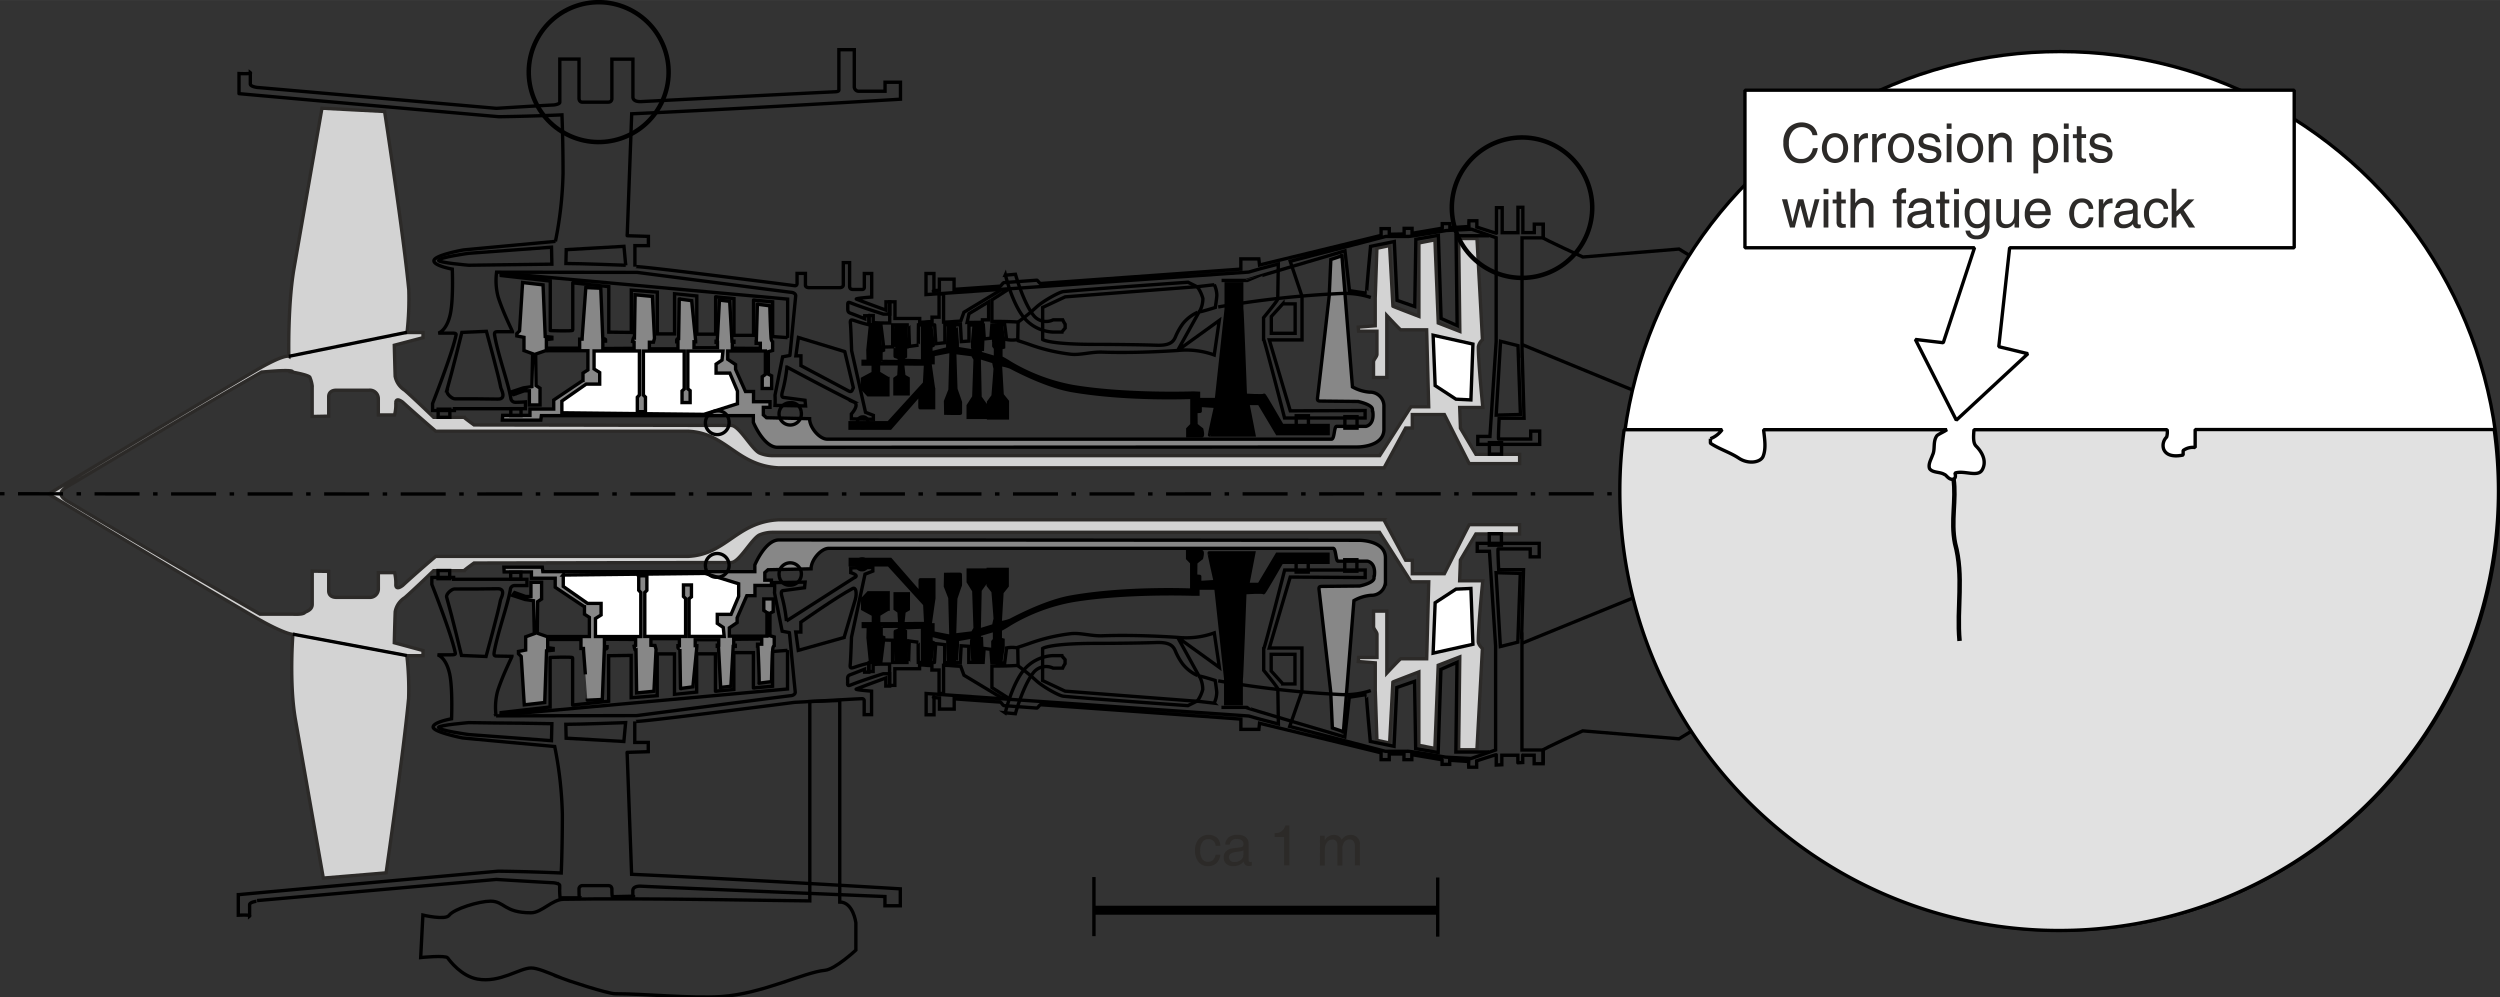 <svg id="Ebene_1" data-name="Ebene 1" xmlns="http://www.w3.org/2000/svg" width="195.89mm" height="78.16mm" viewBox="0 0 555.29 221.55">
  <rect x="0" y="0" width="555.29" height="221.55" fill="#333333" stroke="none"/>
  <defs>
    <style>
      .cls-1, .cls-10, .cls-11, .cls-12, .cls-13, .cls-14, .cls-2, .cls-4, .cls-5, .cls-6, .cls-7, .cls-8 {
        stroke: #000;
      }

      .cls-1, .cls-10, .cls-11, .cls-13, .cls-2, .cls-3, .cls-4, .cls-5, .cls-6, .cls-8 {
        stroke-width: 0.75px;
      }

      .cls-1, .cls-13, .cls-2, .cls-3, .cls-4, .cls-5, .cls-6 {
        fill-rule: evenodd;
      }

      .cls-12, .cls-14, .cls-2, .cls-6, .cls-7, .cls-8 {
        fill: none;
      }

      .cls-3 {
        fill: #d3d3d3;
        stroke: #2c2a28;
      }

      .cls-4 {
        fill: #878787;
      }

      .cls-10, .cls-13, .cls-5 {
        fill: #fff;
      }

      .cls-6 {
        stroke-dasharray: 1 3 10 3;
      }

      .cls-7 {
        stroke-width: 2px;
      }

      .cls-9 {
        fill: #2c2a28;
      }

      .cls-10, .cls-11, .cls-12, .cls-13, .cls-14 {
        stroke-miterlimit: 1;
      }

      .cls-11 {
        fill: #e1e1e1;
      }

      .cls-12 {
        stroke-width: 1.0px;
      }
    </style>
  </defs>
  <title>beispiel_103_engl</title>
  <g>
    <g>
      <path class="cls-1" d="M229.05,436.73l-.05,3h1.75c0,.08.28-2.08.46-2.83l0-1.78-.61-.17v-2.13a21.82,21.82,0,0,0,2.11-1.23,41.72,41.72,0,0,1,13.8-5.21c11.88-2,26.84-1.45,26.84-1.45l1.15,0v-1.16h-.55c0,.07.07-5.75.07-5.75-.18,0,1.27-1.09,1.27-1.09s.37-1.45,0-1.45h-3.08v1.52l.91.94,0,6.1s-14.39-.65-26.76,1.53c-5,.87-10.94,3.81-13.5,5.16a9.85,9.85,0,0,1-2.29.57l.4-6.73,1.16-1.46v-3.66h-4.21v3.53l1.08,1.38s.51,6.12.47,6.12-.34,1.45-.32,1.45-2.68.83-3.24,1l.19-8.86s1.36-1.92,1.38-1.92v-2.56h-4v2.6l1.24,2,.29,8.35-.58,1-4,.49s.26-8.18.28-8.18.95-2.85,1-2.85,0-2.38,0-2.45-3.25,0-3.25,0l-.05,2.63,1,2.57.23,8.57-4-.78,0-1.79H215s.82-5.87.84-5.87v-4.13h-3c-.07,0,0,3.07,0,3.07l-6.63-7.6h-8.93v1.21h8.55l8,8.78s.22,4.4.22,4.3-5.11,0-5.11,0l.28-2.7.95-.54v-3.41h-2.92s0,3.34,0,3.34l.86.61.17,2.7h-4.69v-2s2-1.25,2.1-1.25v-3.62h-4.4s-1.19,1.31-1.25,1.31v2.28l2.37,1.28v2h-2.24s0,.57,0,.61h1.12s-.06,2.56-.06,2.5l.52,5.14,1.91.12s.37-5.13.37-5.13l.68.07v-.25l-.57-.21v-2.31c0,.07,4.13,0,4.13,0a7.65,7.65,0,0,1-.14.86s-.8.29-.84.29,0,2.12,0,2.11l.15,4.59h2.11c0,.1.32-4.23.32-4.23s0-.38,0-.38l-.34-.1v-2l-.51-.25v-.53l4.31-.16v3.53l0,4.13,1.82,0,.51-4c.07.06.05-.21.05-.21l-.5-.22v-1.46l3.74.94s0,1.28,0,1.28l.2,3.66,1.68,0c-.06,0,.23-3.55.23-3.55l0-1.31,3.72-.68v.25a4.48,4.48,0,0,1-.52.57,9.21,9.21,0,0,0,0,1.39l.28,3.3,1.7.08c0,.05.24-3.34.24-3.34l-.07-1.82s-.55-.05-.48-.11v-.75l3.39-1v2.1a5,5,0,0,1-.37.46s0,1.37,0,1.42Z" transform="translate(-8.42 -292.97)"/>
      <path class="cls-2" d="M65.52,493c3.53-.3,53.14-4.7,53.14-4.7s10.13.62,12.59.74c.26,0,1.49.19,1.49.6a20.6,20.6,0,0,0,.08,2.74h4.35s-.14.5-.14-1.85a.76.76,0,0,1,.76-.86h5.61c.48,0,.81.11.93.67,0,1.95.14,1.79.14,1.79s5.79-.12,4.51-.12c0,0,0,1.34,0-1.2,0-.7.71-1.1,2-1,7.72.38,54,2.29,54,2.29v2.05h3.41v-3.76s-34.23-2.09-59.68-3.23c0,0-1-27.17-1-27.08l4.7-.15v-2.06h-3s0-4.49,0-4.67c0,.34,31-3.65,35.48-4.23.34,0,14.48-.82,15-.82a.46.46,0,0,1,.48.42v3.13h1.64v-5.22s-3.85-.29-3.39-.47c2-.79,6.55-2.45,6.55-2.45v1.79h.85l0-2.74h-1.4s-4.73,1.49-7.17,2.48c-.64.25-.77.19-.77-.39a5.89,5.89,0,0,0,0-.94c0-.56.17-.77.58-.92,1.16-.43,3.2-1.24,3.2-1.24v.66h.94v-2a28.56,28.56,0,0,0-3.23.93c-.69.21-1,.26-.9-.63s.28-6.06.28-6.06l3-14,1.74-.68V419l-4.9.1v1.07s2.12.58.71,1.15l-15,9.58a33.27,33.27,0,0,0-1-5.45c-.25-.92-.13-1.31.34-1.31l4.68-.63.13-1.25-6.8.11a17.37,17.37,0,0,1,0,2.27l1.7,8.53,1.6.3c0-.32,1,10.32,1.31,13.23,0,.46-.49.73-.89.77-4.81.59-34.31,4.44-34.31,4.44l-31.25.06a14.12,14.12,0,0,1,.35-5.55c1.23-3.78,3.17-7.48,3.17-7.67l-3.17-.06c-.64,0-.92,0-.76-.94.79-4.44,3-10.37,3.59-13.89a.92.92,0,0,1,.94-.83h2.73v-1.4l-16.28,0v-.41h-4.84v1.54s4.22,10.72,5.13,14.89c.12.53.32.77-.87.76h-3s1.85.43,2.69,4.21c.71,3.29.43,10,.43,10s-4.09.72-4.09,1.84,6.51,2.41,6.51,2.41c-.23,0,20.49,1.91,20.49,1.91a85.33,85.33,0,0,1,1.7,15.09c0,7.61-.25,13-.25,13-7.62-.34-14-.4-14-.4s-58,5.21-57.59,5.21l-.14,0v4.57s2.93-.15,2.51.19v-2.52c0-.53,1.31-.75,1.52-.76" transform="translate(-8.42 -292.97)"/>
      <path class="cls-1" d="M229.13,368.46l0-3h1.75c0-.06.28,2.09.46,2.84l0,1.77-.61.18v2.14a23.63,23.63,0,0,1,2.1,1.22,42.16,42.16,0,0,0,13.81,5.2c11.88,2,26.84,1.46,26.84,1.46l1.15.05v1.16H274c0-.08.07,5.76.07,5.76-.18,0,1.27,1.09,1.27,1.09s.36,1.45,0,1.45h-3.09v-1.53l.91-.94,0-6.09s-14.4.63-26.75-1.53c-5-.89-10.95-3.82-13.5-5.17a10,10,0,0,0-2.29-.57l.39,6.72,1.17,1.46v3.66H228v-3.51L229,380.9s.5-6.12.46-6.12-.33-1.45-.31-1.45-2.68-.83-3.24-1l.19,8.86s1.36,1.92,1.37,1.92v2.56h-4v-2.6l1.25-1.95.29-8.37-.59-1-3.95-.5s.25,8.18.27,8.18,1,2.86,1,2.86,0,2.37,0,2.45-3.25,0-3.25,0l-.05-2.64,1-2.55.23-8.58-4,.78,0,1.78h-.72s.81,5.87.84,5.87v4.13h-3c-.08,0,0-3.06,0-3.06l-6.63,7.6h-8.93v-1.21h8.55l8-8.77s.23-4.42.23-4.31-5.12,0-5.12,0l.29,2.71.95.53v3.42h-2.93s0-3.35,0-3.35l.87-.6.16-2.71h-4.68v2s2.05,1.24,2.09,1.24v3.63h-4.4s-1.19-1.31-1.25-1.31V377.1l2.38-1.28v-2h-2.24s0-.57,0-.61h1.13s-.06-2.56-.06-2.49l.52-5.15,1.91-.12s.37,5.13.37,5.13l.67-.07v.24l-.57.22v2.31c0-.07,4.14,0,4.14,0a7.85,7.85,0,0,0-.15-.87s-.79-.28-.83-.28,0-2.13,0-2.11l.14-4.6h2.12c0-.09.31,4.24.31,4.24s.05.37.05.37l-.34.1v2l-.5.25V373l4.31.14v-3.52l0-4.13h1.83l.51,4c.07-.06,0,.2,0,.2l-.51.21v1.46l3.75-.93s0-1.28,0-1.28l.2-3.66,1.68,0c-.06,0,.23,3.55.23,3.55l0,1.32L225,371v-.25a3.94,3.94,0,0,0-.53-.57,10.59,10.59,0,0,1,0-1.38l.29-3.31,1.69-.08s.25,3.33.25,3.33l-.07,1.84s-.56.05-.49.1v.74l3.39,1v-2.1s-.34-.47-.36-.47,0-1.36,0-1.4Z" transform="translate(-8.42 -292.97)"/>
      <path class="cls-3" d="M315.82,408.45l4.82,8.95h1.48v3h7.12s5.53-11,5.53-10.9h11.17v2.06h-9.7l-3.44,5.8-.17,4.61h5.14s-1,9.84-1,13.46c0,.78.92,1.57.92,1.57s-1.22,22.59-1.22,22.49h-4.06l.25-20.62-4.79,1.86-.74,18.47-3.56-.69v-16.3s-5.89,2.25-5.77,2.25L317.08,458l-2.82-.59-.37-11.09s0-6,0-6.12l-3.78-.3.08-.91h4.08v-5.14c0-.52-.76-1.18-.76-1.67v-3.48h2.95v13.76s3.1-3.32,3.1-3.17h5.75l.46-17.09h-3.94l-7-11H180.1a7.57,7.57,0,0,0-3,.59c-1.71.82-4.51,6.12-6.27,6.12-11,0-57.12.11-57.12.11s-2.21,1.6-2.21,1.7l-6.77,0s-3.93,3.82-6.4,6a4.66,4.66,0,0,0-2.13,3.12c-.11,2.8-.2,6.89-.2,6.89l6.38,1.73v1.15H98.79a65.56,65.56,0,0,1,.39,9.44c-1.09,11.77-5,38.79-5,38.79L80.23,488S76.55,467.07,74.08,453c-1.48-8.22-.6-19.12-.6-19.12s-1.91-.05-8.4-3.82C45.74,418.77,19.21,402.7,19.21,402.7s26.67-16.09,45.9-27.37c6.47-3.8,7.46-3.22,7.46-3.22s-.26-11.63,1.21-19.84L79.93,317l13.92.73s4.27,27.88,5.37,39.65a67.23,67.23,0,0,1-.39,9.44h3.55l0,1.15L96,369.65s.1,4.08.19,6.89a4.74,4.74,0,0,0,2.14,3.11c2.48,2.21,6.4,6,6.4,6l6.77,0c0,.09,2.21,1.7,2.21,1.7l57.12.11c1.76,0,4.56,5.29,6.27,6.12a7.54,7.54,0,0,0,3,.59H314.87l6.95-10.85h3.94l-.46-17.09h-5.75c0,.15-3.1-3.18-3.1-3.18v13.76H313.5v-3.47c0-.49.76-1.16.76-1.67v-5.14h-4.08l-.08-.91,3.78-.3c0-.15,0-6.12,0-6.12l.37-11.09,2.82-.6.74,13.47c-.12,0,5.77,2.25,5.77,2.25v-16.3l3.56-.69.74,18.47,4.79,1.86-.25-20.63h4.06c0-.09,1.22,22.5,1.22,22.5a2.63,2.63,0,0,0-.92,1.57c0,3.62,1,13.46,1,13.46h-5.14l.17,4.61,3.44,5.8h9.7v2.06H334.77c0,.1-5.53-10.9-5.53-10.9h-7.12v3h-1.48l-4.79,8.84-134.42,0c-9.46-.46-11.64-7.83-20.31-8.14H105.2s-4.3-3.67-7.32-6.44c-1.35-1-1.54-.3-1.55.13a9.14,9.14,0,0,1-.27,2.7l-3.61,0V381.5a1.88,1.88,0,0,0-2.09-1.86l-7.26,0c-1,0-1.67.5-1.67,1.43v4.33l-3.67.07v-6.81a7.5,7.5,0,0,0-.53-1.92c-.44-.54-3.89-1.13-3.89-1.13s1.09-.75-6.81,0c-14.46,8.21-31,18.25-43.11,25.41-1.67,1-2.08,1.95-.16,3.18,12.1,7.26,29.21,17.29,42.91,25.18h7.21s2.28.17,2.73-.36c.18-.22,1.66-.49,1.66-1.82,0-2.34,0-7.21,0-7.38l3.66.06v4.33c0,.94.67,1.43,1.67,1.44,1.94,0,5.15,0,7.27,0a1.89,1.89,0,0,0,2.09-1.86v-3.63l3.61,0a10.2,10.2,0,0,1,.27,2.7c0,.43.19,1.15,1.54.13,3-2.79,7.31-6.44,7.31-6.44h55.93c8.66-.33,10.84-7.68,20.32-8.14l134.41,0Z" transform="translate(-8.42 -292.97)"/>
      <path class="cls-4" d="M176.68,436.39v-.34h.93V434.9l-6.22.06v1.32h.36v.25h-.48l-.51,8.86-2.27.26-.49-9.13h-.26v-.25h.32v-1.21h-5.22v1.32h.36v.27l-.88,8.87s-2.92.39-2.75.39l-.14-8.79a.4.4,0,0,1-.43-.43v-.31h.32v-1.56H153s0,1.47,0,1.47l.9.05.24.84-.47,9.32-3.84.37-.15-9.44s-.13.07-.25-.22a7.53,7.53,0,0,1-.17-.74l.34-.12V435l-6.93-.05v1.65h.59v.31s0,.23-.61.23l-.45,11.19-3.32.16S138,437.07,138,437h-.54l0-2h-7.39v1.84l1.22.15v.39l-1.48.15L129.41,449l-4.54.52-.68-10.75-.61-.6v-.51l1.6-.31v-2.94s1.92-.7,1.92-.7l-.17-7.31-1.9-.28-2.76-.9.47-.63s2.44.87,2.44.87h1.17v-3.16h2.37v3.72l-.88.58-.09,7,2.15.75h9.43v-4.26l-1.09-.7v-1.65c-.05,0-6.5-4.34-6.5-4.34v-2h-5.28V420H120.4l-.06-1.06h8.53l.13,1h47.08v-1.49s2.28-5.56,5.38-5.56l128.69.08s6-.1,6,3.93v5.29a3.09,3.09,0,0,1-3.2,3,9.28,9.28,0,0,0-3.8,1.18l-2.34,29.17c.25,0-2.45-.88-2.45-.88l-.37-8.05s-2-17.67-2.58-22.6c-.11-.82.17-.79,1-.8l8-.08s3.2-.66,3.2-1.77.05.32.12-1c.12-2.55-1.6-2.75-1.6-2.75h-6.5c-.55,0-.43-2.85-1.11-2.85-20.73,0-101.23,0-112,0-1.75,0-3.95,2.59-3.95,4.55l-9.57.21-.7.63v1.68h1.47V423l-3.66,0v2.27h-1.81s-2.15,4.92-2.15,4.92v1.06l-1.73,1.17v1.84h8.35v-5.2a8.49,8.49,0,0,0-.7-.51V426h2.09v2.82l-.72.35v5l.95.27,0,1.93s-.28.1-.33.83c-.18,2.23-.28,7.16-.28,7.16s-2.92.37-2.77.37-.24-8.48-.24-8.36Z" transform="translate(-8.42 -292.97)"/>
      <path class="cls-5" d="M133.53,420.64v2.58l5.4,3.77h3v2.57l-1.25.79v4h10.07v-9.78s-.46-.5-.46-.5v-3.18a13.66,13.66,0,0,1,1.81,0v3.21a4.93,4.93,0,0,1-.46.45v9.78h9.06v-8.42l-.47-.45s0-2.57,0-2.57H162v2.65l-.52.4v8.39h7.79l-.2-2-1.33-.9v-2l3.06,0,1.69-4v-2.8l-7.45-2.3-31.55.36Z" transform="translate(-8.42 -292.97)"/>
      <path class="cls-4" d="M176.37,368.87v.35h.93v1.14l-6.22-.05V369h.36v-.25H171l-.51-8.86-2.27-.26-.49,9.13h-.26V369h.32v1.21h-5.22v-1.33h.36v-.26l-.88-8.87s-2.92-.39-2.76-.39l-.14,8.79a.41.41,0,0,0-.43.43v.3H159v1.56h-6.34s0-1.47,0-1.47l.9,0,.23-.84-.46-9.32-3.84-.37-.15,9.44s-.13-.07-.25.22a5.41,5.41,0,0,0-.17.74l.34.12v1.37l-6.94.05v-1.65h.6v-.31s0-.23-.61-.23l-.45-11.2-3.32-.15s-.84,11.41-.84,11.45h-.53l0,2h-7.39V368.4l1.22-.15v-.39l-1.48-.15-.48-11.47-4.54-.52-.68,10.75-.61.6v.51l1.59.31v2.94s1.93.7,1.93.7l-.17,7.31-1.9.28L122,380l.47.63c-.05,0,2.43-.87,2.43-.87H126v3.15h2.37v-3.72l-.88-.58-.09-7,2.15-.74H139v4.26l-1.09.7v1.64c-.05,0-6.5,4.35-6.5,4.35v2h-5.28v1.4h-6.06l-.07,1.06h8.54l.13-1h47.08v1.49s2.28,5.55,5.38,5.55l128.68-.07s6,.1,6-3.93v-5.3a3.09,3.09,0,0,0-3.19-2.95,9.33,9.33,0,0,1-3.8-1.17l-2.34-29.17c.25,0-2.46.88-2.46.88l-.36,8.05s-2,17.67-2.59,22.6c-.1.82.18.79,1,.79l8,.09s3.19.66,3.19,1.77.06-.32.13,1c.11,2.56-1.6,2.76-1.6,2.76h-6.5c-.55,0-.44,2.84-1.11,2.84-20.73,0-101.23,0-112,0-1.74,0-3.94-2.59-3.94-4.55l-9.57-.21-.7-.63v-1.68h1.48v-1.25l-3.66,0v-2.27H174S171.8,375,171.8,375v-1.06l-1.74-1.17v-1.84h8.36v5.2a8.49,8.49,0,0,1-.7.51v2.62h2.09v-2.82l-.73-.36v-5l.95-.27,0-1.93s-.28-.11-.34-.83c-.17-2.24-.28-7.16-.28-7.16s-2.92-.37-2.76-.37c0,0-.24,8.48-.24,8.35Z" transform="translate(-8.42 -292.97)"/>
      <path class="cls-5" d="M133.22,384.63v-2.58l5.4-3.77h3v-2.57l-1.25-.79v-4h10.07v9.78s-.46.5-.46.5v3.18a13.65,13.65,0,0,0,1.81,0v-3.21s-.46-.45-.46-.45v-9.78h9.06v8.42l-.48.45s0,2.57,0,2.57h1.8v-2.65l-.51-.4v-8.39H169l-.21,2-1.32.9v2l3.06,0,1.69,4v2.8L164.77,385l-31.55-.35Z" transform="translate(-8.42 -292.97)"/>
      <path class="cls-2" d="M198.1,382.24c-5.74-2.82-14.89-7.75-14.89-7.75a32.63,32.63,0,0,1-1,5.45c-.26.91-.13,1.31.34,1.31l4.68.62.12,1.26-6.79-.12a17.23,17.23,0,0,0,0-2.26l1.69-8.53,1.61-.3c0,.32,1-10.32,1.3-13.24,0-.45-.48-.72-.89-.77-4.8-.59-34.3-4.44-34.3-4.44l-31.25-.05a14.22,14.22,0,0,0,.36,5.55c1.22,3.77,3.16,7.48,3.16,7.67l-3.16,0c-.65,0-.94.06-.77.95.79,4.45,3,10.36,3.58,13.9a1,1,0,0,0,1,.83c1.22,0,2.24-.09,2.24-.09v1.51l-15.78,0s0,.1,0,.41h-4.85l0-1.55s4.22-10.71,5.14-14.89c.11-.52.31-.77-.88-.75h-3s1.85-.43,2.68-4.22c.72-3.29.44-10,.44-10s-4.08-.73-4.08-1.84c0-1.26,6.5-2.41,6.5-2.41-.23,0,20.49-1.91,20.49-1.91a84.69,84.69,0,0,0,1.69-15.1c0-7.6-.24-13-.24-13-7.61.34-14,.41-14,.41s-58.16-5.13-57.73-5.13V309.3s2.93.14,2.51-.19v2.52c0,.53,1.3.73,1.53.76,3.53.29,53.13,4.64,53.13,4.64s10.13-.63,12.59-.74c.26,0,1.49-.19,1.49-.6,0-2.25,0-9.6,0-9.6h4.27v8.7c0,.54.29.87.76.87h5.61c.48,0,.82-.12.93-.68,0-1.94,0-8.87,0-8.87H149v8.41c0,.7.71,1.1,2,1,7.71-.39,35.8-1.83,42.88-2.17,1-.05.87-.32.87-.65V304h3.42v8.32a1,1,0,0,0,1.09.91H205v-2h3.43V315s-34.24,2.08-59.7,3.24c0,0-1,27.17-1,27.08l4.71.15v2.05h-3s0,4.5,0,4.68c0-.35,31,3.64,35.47,4.22.36.05.55-.17.55-.51v-2.22h1.86v2.66c0,.31.37.51.81.51h6.77c.51,0,.83-.26.83-.57v-5h1.4v5.27c0,.43.22.7.79.7h2a.45.45,0,0,0,.48-.41v-3.14h1.64v5.23s-3.85.29-3.38.47c2,.79,6.55,2.44,6.55,2.44V360h.84l0,2.74h-1.4s-4.73-1.48-7.18-2.47c-.63-.25-.76-.19-.75.39,0,1.13,0-.15,0,.93,0,.57.16.78.57.93,1.16.42,3.2,1.24,3.2,1.24v-.66h.95c0-.56,0,2,0,2a29.17,29.17,0,0,1-3.23-.93c-.69-.21-1-.27-.9.62s.27,6.07.27,6.07l3.08,13.68,1.75.68v.87l-4.89-.09v-1.08s1.94-2.09.53-2.67Z" transform="translate(-8.42 -292.97)"/>
      <path class="cls-2" d="M183.37,368V359.4l-63.46-5.76s-.28.31-.22.52l10.95,1.23,0,11c-.18,0,5,.19,5-.07V355.78c-.18,0,8,.85,8,.85s0,10.11,0,10.11l5,.06v-9.4l5.78.45v9.28h3.83v-8.95c.18,0,4.94.52,4.94.52v8.49h4.18v-8.3c-.18,0,4.08.39,4.08.39v8.17h4.34v-7.84c-.17,0,4.25.39,4.25.39v7.71c-.25,0,3.32.25,3.32.25Z" transform="translate(-8.42 -292.97)"/>
      <path class="cls-2" d="M196.05,371.06l-10.29-3.13L185.2,372h1.12v2.18s7.07,3.77,10.64,5.65c.73.38.76-.31,1-.76l-1.9-8Z" transform="translate(-8.42 -292.97)"/>
      <path class="cls-2" d="M131,351.64l-.08-3.77-18.39,1.36s-6.69.9-6.69,1.58c0,.49,6.69,1.07,6.69,1.07l5.85-.08,12.62-.16Z" transform="translate(-8.42 -292.97)"/>
      <path class="cls-2" d="M147.4,351.88l-.39-4.2s-12.54.75-12.82.75c0,0-.08,2.87-.08,3.06,3.13,0,13.29.39,13.29.39Z" transform="translate(-8.42 -292.97)"/>
      <path class="cls-2" d="M107.66,379.73C109,375,111,366.8,111,366.8l5.46-.24s2.75,10,3.21,12.6c0,.18,1.42,2.51-.7,2.45-2.41-.07-6.88-.06-9.53-.06-.6,0-1.93-1.11-1.73-1.82Z" transform="translate(-8.42 -292.97)"/>
      <polygon class="cls-2" points="97.32 90.88 99.92 90.88 99.92 92.69 97.32 92.69 97.32 90.88 97.32 90.88"/>
      <polygon class="cls-2" points="113.46 90.76 115.73 90.76 115.73 92.31 113.46 92.31 113.46 90.76 113.46 90.76"/>
      <path class="cls-2" d="M170.3,386.29a2.63,2.63,0,1,1-2.56-2.05,2.34,2.34,0,0,1,2.56,2.05" transform="translate(-8.42 -292.97)"/>
      <path class="cls-2" d="M186.36,384.34a2.48,2.48,0,1,1-2.42-1.93,2.23,2.23,0,0,1,2.42,1.93" transform="translate(-8.42 -292.97)"/>
      <path class="cls-2" d="M346.49,371.2V345.8h4.72v-3.05h-2v1.88h-2.54V339h-1.09v5.65h-3.5v-5.56h-1.27v5.66c.18.15-4.36-1.35-4.36-1.35V342H334.7a9,9,0,0,0,0,1.27l-4.24.28v-.92h-1.69v1c.18,0-6.71,1.16-6.71,1.16v-1.11H320.3v1.26L317,345v-1.25h-1.82v1.49c.19,0-27,6.59-27,6.59l-.15-1.36h-4l0,2.27-44.52,3.2c-.14,0-.65-.75-.8-.74l-7.27.54c-.33.05-.61.77-.94.79l-10.17.71v-2.27h-3.26v2.46c-2,.14-1.16.15-1.21.15v-3.87h-1.76v4.69l71.68-5,2.72-.78,3.85-1-.12,7.68c.36,0-3.15,4.22-3.15,4.22v4.79c.18,0,4.66,17.5,4.66,17.5h17.89v-1.66l-16.62.07-4.66-15.76h7.27V358.8L295,351l21.23-5.52h4.9c0,.14,8.53-1.31,8.53-1.31l5.63-.29,5.45,1.89v23.08l-1.38,21.05h-2.7v1.77h13.75v-2.95h-2v1.76h-7.12c-.12,0,.12-4.61.12-4.61h5.53l-.43-14.7Z" transform="translate(-8.42 -292.97)"/>
      <path class="cls-2" d="M201.19,386.5a1.19,1.19,0,1,1-1.16-.93,1.07,1.07,0,0,1,1.16.93" transform="translate(-8.42 -292.97)"/>
      <path class="cls-1" d="M293.2,387.47h10.22v1.82H292.11l-4-6.71h-2.53l1.36,7h-9.86c-.08.07,1.36-6.36,1.36-6.36L275,383v1.31c.18,0-1,.08-1,.08v-2.68h4.61l2.17-20.12V356h3.44v5.36c.08-.07.81,19.39.81,19.39s4.16.28,4.16,0,4,6.69,4,6.69Z" transform="translate(-8.42 -292.97)"/>
      <polygon class="cls-2" points="287.91 92.34 290.62 92.34 290.62 94.89 287.91 94.89 287.91 92.34 287.91 92.34"/>
      <polygon class="cls-2" points="298.72 92.54 301.42 92.54 301.42 95.09 298.72 95.09 298.72 92.54 298.72 92.54"/>
      <path class="cls-2" d="M293.38,360.46h2.71V367H290.8v-3.73l2.58-2.85Z" transform="translate(-8.42 -292.97)"/>
      <path class="cls-2" d="M279.75,355.25h5.41c0-.09,22-6.57,22-6.57l1,8.84,3.81.58c-.12,0,.87-10.41.87-10.41l5.28-1.08.61,13.07,3.93,1.37.24-14.93,5-.88.61,18.46,3.56,1.58-.24-19.95h7.36" transform="translate(-8.42 -292.97)"/>
      <path class="cls-2" d="M279,361.15a217,217,0,0,1,27.39-3,18.18,18.18,0,0,1,6.51.89" transform="translate(-8.42 -292.97)"/>
      <path class="cls-2" d="M351.21,342.75v3.05c-.18.15,8.79,4.25,8.79,4.25l21.36-1.77,6.15,3.73" transform="translate(-8.42 -292.97)"/>
      <polygon class="cls-2" points="330.82 98.31 333.52 98.31 333.52 100.87 330.82 100.87 330.82 98.31 330.82 98.31"/>
      <polygon class="cls-2" points="333.3 75.8 337.17 76.77 337.71 92.06 332.33 92.2 333.3 75.8 333.3 75.8"/>
      <path class="cls-2" d="M234.55,364.5a44.82,44.82,0,0,0,4.11-3.35c1.37-1.26,5-3.33,6-3.43,6.35-.58,27.64-2.07,27.64-2.07l2,1,3.84-.44a5.76,5.76,0,0,1,.56,2.34c0,.49-.34,2.71-.34,2.71s-2.66.85-3.61,1L270,370.81l9.24-6.67-1.12,7.67a18.36,18.36,0,0,0-8.12-1c-4.7.32-11,.56-16.7.37-2.5-.09-4.88.69-7,.47a41.15,41.15,0,0,1-9.35-2.22c-1.71-.59-2.65-.87-2.65-.87" transform="translate(-8.42 -292.97)"/>
      <path class="cls-2" d="M274.43,362.33a8.84,8.84,0,0,0-3.28,2.53,14.27,14.27,0,0,0-1.64,2.92c-.51,1.21-1.36,2-4.45,1.86-3.28-.11-9.17-.18-13.31-.18-10.33,0-11.74-1.08-11.74-1.08v-7.13l5-2.35,29.34-2.26a8.18,8.18,0,0,1,1.25,2.62,6,6,0,0,1-.8,3" transform="translate(-8.42 -292.97)"/>
      <path class="cls-2" d="M231.73,354s1.48,6.34,4.2,9.61a9,9,0,0,0,6.35,3.11h2c0-.05.73-.89.73-.89V365a8.59,8.59,0,0,1-.55-1h-2.1a3.56,3.56,0,0,1-4.25-.84c-2.34-2.8-4.14-9.27-4.14-9.27s-2.28.2-2.28.2Z" transform="translate(-8.42 -292.97)"/>
      <path class="cls-2" d="M183.34,437.38V446l-63.46,5.76s-.27-.32-.21-.52L130.61,450l0-11c-.16,0,5-.2,5,.06v10.51c-.16,0,8-.85,8-.85s0-10.11,0-10.11l5-.07v9.4l5.79-.45v-9.28h3.83v9c.16,0,4.93-.52,4.93-.52v-8.5h4.17v8.31c-.17,0,4.09-.39,4.09-.39v-8.18h4.34v7.85c-.17,0,4.26-.39,4.26-.39v-7.71c-.26,0,3.31-.26,3.31-.26Z" transform="translate(-8.42 -292.97)"/>
      <path class="cls-2" d="M131,453.71l-.09,3.77-18.38-1.36s-6.7-.9-6.7-1.59c0-.49,6.7-1.06,6.7-1.06l5.84.08c4.45,0,6.85.08,12.63.16Z" transform="translate(-8.42 -292.97)"/>
      <path class="cls-2" d="M147.38,453.47l-.39,4.19s-12.56-.74-12.82-.74c0,0-.08-2.88-.08-3.07,3.13,0,13.29-.38,13.29-.38Z" transform="translate(-8.42 -292.97)"/>
      <path class="cls-2" d="M107.63,425.62c1.33,4.72,3.29,12.93,3.29,12.93l5.46.23s2.75-9.95,3.22-12.59c0-.18,1.42-2.53-.71-2.46-2.41.07-6.88.06-9.53.06-.6,0-1.94,1.12-1.73,1.83Z" transform="translate(-8.42 -292.97)"/>
      <polygon class="cls-2" points="97.29 128.53 99.88 128.53 99.88 126.71 97.29 126.71 97.29 128.53 97.29 128.53"/>
      <polygon class="cls-2" points="113.43 128.65 115.7 128.65 115.7 127.1 113.43 127.1 113.43 128.65 113.43 128.65"/>
      <path class="cls-2" d="M165.17,419.12a2.63,2.63,0,1,1,2.57,2.05,2.36,2.36,0,0,1-2.57-2.05" transform="translate(-8.42 -292.97)"/>
      <path class="cls-2" d="M181.52,421a2.48,2.48,0,1,1,2.42,1.94,2.22,2.22,0,0,1-2.42-1.94" transform="translate(-8.42 -292.97)"/>
      <path class="cls-2" d="M346.47,434.14v25.41h4.71v3.05h-2c0-.25,0-1.89,0-1.89h-2.54c0-.29,0,1.62,0,1.62l-1.08.06c0,.1,0-1.68,0-1.68H342c0,.1,0,2.12,0,2.12l-1.24.06v-2.27c.18-.15-4.35,1.35-4.35,1.35v1.4h-1.76a8.83,8.83,0,0,1,0-1.26l-4.23-.28v.91h-1.69v-1c.18,0-6.72-1.15-6.72-1.15v1.11h-1.75v-1.26l-3.27,0v1.25h-1.81v-1.5c.18,0-27-6.58-27-6.58l-.14,1.36h-4l0-2.28s-25-1.83-44.51-3.19c-.14,0-.66.75-.8.74l-7.28-.54c-.33-.06-.6-.77-.92-.79l-10.17-.72v2.28h-3.27v-2.47c-2-.14-1.16-.14-1.21-.14v3.87h-1.75V447l71.67,5,2.72.77,3.85,1-.12-7.68c.35,0-3.14-4.23-3.14-4.23v-4.78c.18,0,4.65-17.5,4.65-17.5h17.89v1.67L295,421.14l-4.65,15.76h7.25v9.65l-2.72,7.77,21.24,5.52h4.9c0-.15,8.53,1.3,8.53,1.3l5.63.3,5.44-1.89V436.47l-1.37-21.05h-2.71v-1.77h13.76v3h-2v-1.77h-7.12c-.13,0,.12,4.62.12,4.62h5.52l-.42,14.69Z" transform="translate(-8.42 -292.97)"/>
      <path class="cls-2" d="M198.75,418.58a1.2,1.2,0,1,1,1.17.93,1.08,1.08,0,0,1-1.17-.93" transform="translate(-8.42 -292.97)"/>
      <path class="cls-1" d="M293.17,417.87h10.22v-1.81h-11.3l-4,6.71h-2.53l1.35-7H277c-.1-.07,1.35,6.37,1.35,6.37l-3.46.22V421c.18,0-1-.08-1-.08v2.68h4.61l2.17,20.11v5.58h3.44V444c.09.07.81-19.39.81-19.39s4.16-.28,4.16,0,4-6.7,4-6.7Z" transform="translate(-8.42 -292.97)"/>
      <polygon class="cls-2" points="287.89 127.06 290.58 127.06 290.58 124.51 287.89 124.51 287.89 127.06 287.89 127.06"/>
      <polygon class="cls-2" points="298.69 126.87 301.39 126.87 301.39 124.32 298.69 124.32 298.69 126.87 298.69 126.87"/>
      <path class="cls-2" d="M293.35,444.88h2.7V438.3h-5.28V442l2.58,2.85Z" transform="translate(-8.42 -292.97)"/>
      <path class="cls-2" d="M279.72,450.09h5.4c0,.1,22,6.58,22,6.58l1-8.84,3.81-.59c-.12,0,.85,10.41.85,10.41l5.28,1.08.62-13.06,3.93-1.37.25,14.93,5,.88.61-18.47,3.57-1.57L331.79,460h7.37" transform="translate(-8.42 -292.97)"/>
      <path class="cls-2" d="M279,444.19a219.2,219.2,0,0,0,27.39,3.05,17.89,17.89,0,0,0,6.5-.89" transform="translate(-8.42 -292.97)"/>
      <polyline class="cls-2" points="338.04 142.88 410.76 113.2 410.76 106.42 338.07 76.53"/>
      <path class="cls-2" d="M351.18,462.6v-3.05c-.19-.15,8.79-4.25,8.79-4.25l21.37,1.77,6.13-3.74" transform="translate(-8.42 -292.97)"/>
      <polygon class="cls-2" points="330.79 121.09 333.49 121.09 333.49 118.54 330.79 118.54 330.79 121.09 330.79 121.09"/>
      <polygon class="cls-2" points="333.26 143.6 337.13 142.63 337.68 127.35 332.3 127.2 333.26 143.6 333.26 143.6"/>
      <path class="cls-2" d="M234.53,440.85a44.34,44.34,0,0,1,4.1,3.34c1.37,1.26,5,3.34,6,3.42,6.36.6,27.64,2.09,27.64,2.09l2-1,3.84.45a5.85,5.85,0,0,0,.57-2.34c0-.49-.35-2.71-.35-2.71s-2.66-.85-3.6-1L270,434.53l9.26,6.68-1.13-7.67a18.45,18.45,0,0,1-8.13,1c-4.69-.32-11-.56-16.7-.36-2.49.09-4.88-.69-7-.47a41.4,41.4,0,0,0-9.36,2.22c-1.71.58-2.64.87-2.64.87" transform="translate(-8.42 -292.97)"/>
      <path class="cls-2" d="M274.39,443a8.85,8.85,0,0,1-3.26-2.53,13.69,13.69,0,0,1-1.65-2.92c-.51-1.21-1.36-2-4.45-1.86-3.29.11-9.16.18-13.31.18C241.39,435.89,240,437,240,437v7.13l5,2.35,29.33,2.25a7.7,7.7,0,0,0,1.24-2.62,6,6,0,0,0-.78-3" transform="translate(-8.42 -292.97)"/>
      <path class="cls-2" d="M231.7,451.31s1.48-6.34,4.19-9.61a9,9,0,0,1,6.36-3.11h2c0,.05.74.89.74.89v.89a8.48,8.48,0,0,0-.55,1h-2.1a3.6,3.6,0,0,0-4.26.85c-2.34,2.8-4.13,9.27-4.13,9.27s-2.28-.2-2.28-.2Z" transform="translate(-8.42 -292.97)"/>
      <path class="cls-6" d="M8.42,402.63c32.15.14,423.93,0,423.93,0" transform="translate(-8.42 -292.97)"/>
      <line class="cls-7" x1="242.91" y1="202.17" x2="319.37" y2="202.17"/>
      <line class="cls-8" x1="242.98" y1="194.8" x2="242.98" y2="207.93"/>
      <line class="cls-8" x1="319.34" y1="194.9" x2="319.34" y2="208.04"/>
      <path class="cls-2" d="M132.32,509.87c-2.31-.93-4.55-1.9-5.93-1.9-2.56,0-6.89,3.37-11.94,2.46-3.56-.65-6.14-4.06-6.59-4.7s-6-.08-6-.08l.49-9.43s5,1.18,5.82.06c1.08-1.45,6.7-3.15,9.19-3.15,3.13,0,3,2.58,9,2.58,2.38,0,4.7-3,7.27-3,16.77-.34,50.25.36,54.66.36l0-44.28,6.65-.24v44.77c3,0,3.58,4.6,3.58,4.6V504s-4.58,4.26-6.84,4.48c-4.67.44-13.92,5.23-23.12,5.84-6.69.43-17-.63-23.51-.63-1.63,0-10.64-2.93-12.79-3.79Z" transform="translate(-8.42 -292.97)"/>
      <path class="cls-2" d="M226.63,364.55V364H228V360l-4.36,2.65-.41,1.94Z" transform="translate(-8.42 -292.97)"/>
      <path class="cls-2" d="M228.81,364.35c3.91,0,5.74.15,5.74.15s-.07,3.7-.07,3.88a6.47,6.47,0,0,1-2.48,0l-.43-3.35-2.84.12-.21,2.93-1.48.16-.21-3.09h-3.19v3.57l-1.69.12-.2-3.75h-3.46v4l-2,.22s-.27-4.23-.27-4.18h-3.59s-.07,4.5,0,4.5l-2,.27s-.2-4.77-.14-4.77H206.7V370l-2,.05-.62-4.93s-2.63-.08-2.63-.06-.05-2,0-2l.93,0v1.51s-.12.15,3.66.14V360h1.17v3.7h5.49v.84c1.5,0,1.14-.13,2.74-.13v-1H217v-5.16h1v6.26c1.48,0,2.38-.19,3.8-.2l.73-2,8.31-5,1.53-.06-3.63,2.32v4.77Z" transform="translate(-8.42 -292.97)"/>
      <path class="cls-2" d="M228.81,440.91c3.91,0,5.74-.15,5.74-.15s-.07-3.7-.07-3.88a6.67,6.67,0,0,0-2.48,0l-.43,3.35-2.84-.12-.21-2.92L227,437l-.21,3.09h-3.19v-3.57l-1.69-.11-.2,3.74h-3.46v-4l-2-.22s-.27,4.24-.27,4.18h-3.59s-.06-4.5,0-4.5l-2-.27s-.2,4.77-.14,4.77h-3.58v-4.94l-2-.05-.61,4.93s-2.63.08-2.64.07-.05,2,0,2l.94,0v-1.51s-.13-.16,3.65-.14v4.73h1.17v-3.7h5.49v-.84c1.5,0,1.14.13,2.74.13v1H217V447h1v-6.26c1.48,0,2.38.19,3.8.2l.73,2,8.31,5,1.53.06-3.63-2.31v-4.78Z" transform="translate(-8.42 -292.97)"/>
      <polygon class="cls-5" points="318.32 74.45 318.77 85.64 323.39 88.66 326.71 88.82 327.16 76.42 318.32 74.45 318.32 74.45"/>
      <polygon class="cls-5" points="318.32 145.07 318.77 133.87 323.39 130.85 326.71 130.7 327.16 143.1 318.32 145.07 318.32 145.07"/>
      <path class="cls-2" d="M195.91,434.56l-10.18,2.86-.56-4.07h1.13v-2.19s7.92-5.6,11.5-7.47c.72-.38,1,.91.6,2.42l-2.49,8.45Z" transform="translate(-8.42 -292.97)"/>
    </g>
    <g>
      <path class="cls-9" d="M279.48,482.81a3,3,0,0,1-.88,1.89,2.64,2.64,0,0,1-1.88.65,2.57,2.57,0,0,1-2.09-.94,3.84,3.84,0,0,1-.78-2.53,3.78,3.78,0,0,1,.81-2.54,3,3,0,0,1,4.07-.3,2.47,2.47,0,0,1,.75,1.79h-1.06a1.51,1.51,0,0,0-1.63-1.48,1.52,1.52,0,0,0-1.31.67,3.16,3.16,0,0,0-.48,1.86,3.3,3.3,0,0,0,.45,1.89,1.64,1.64,0,0,0,2.39.21,2.13,2.13,0,0,0,.58-1.17Z" transform="translate(-8.42 -292.97)"/>
      <path class="cls-9" d="M282.32,485.35a2.21,2.21,0,0,1-1.53-.51,1.83,1.83,0,0,1-.56-1.4,1.87,1.87,0,0,1,.53-1.41,2.55,2.55,0,0,1,1.55-.65l1.51-.19a2,2,0,0,0,.35-.06.59.59,0,0,0,.33-.22.72.72,0,0,0,.12-.42v-.06a1,1,0,0,0-.4-.83,1.9,1.9,0,0,0-1.11-.29,1.63,1.63,0,0,0-1.07.31,1.42,1.42,0,0,0-.47.95h-1a2.17,2.17,0,0,1,.77-1.63,3.06,3.06,0,0,1,1.95-.55,2.79,2.79,0,0,1,1.83.53,1.84,1.84,0,0,1,.63,1.51v3.62a.36.36,0,0,0,.1.27.41.41,0,0,0,.27.1h.15l.2,0v.8a2.75,2.75,0,0,1-.34.1l-.3,0a1.11,1.11,0,0,1-.91-.34,1.45,1.45,0,0,1-.26-.65,2,2,0,0,1-.29.3A2.9,2.9,0,0,1,282.32,485.35Zm2.3-2.78v-.72a2.45,2.45,0,0,1-.68.21l-1,.14a2.76,2.76,0,0,0-1.17.38.83.83,0,0,0-.37.71,1.11,1.11,0,0,0,.31.85,1.14,1.14,0,0,0,.85.3A2.33,2.33,0,0,0,284,484a1.6,1.6,0,0,0,.54-.75,1,1,0,0,0,0-.25C284.61,482.84,284.62,482.71,284.62,482.57Z" transform="translate(-8.42 -292.97)"/>
      <path class="cls-9" d="M293.63,478.89h-2.08V478a2.17,2.17,0,0,0,2.35-1.68h.9v8.85h-1.17Z" transform="translate(-8.42 -292.97)"/>
      <path class="cls-9" d="M301.61,478.59h1.05v1l.23-.3a2.25,2.25,0,0,1,1.77-.88,1.91,1.91,0,0,1,1.41.53,1.64,1.64,0,0,1,.37.53l.17-.22a2.19,2.19,0,0,1,1.71-.84,2,2,0,0,1,2.16,2.16v4.62h-1.11v-4.24a1.78,1.78,0,0,0-.31-1.14,1.06,1.06,0,0,0-.9-.39A1.36,1.36,0,0,0,307,480a2.49,2.49,0,0,0-.42,1.52v3.69h-1.11v-4.5a1.41,1.41,0,0,0-.28-.94,1,1,0,0,0-.82-.33,1.46,1.46,0,0,0-1.21.63,2.66,2.66,0,0,0-.47,1.62v3.52h-1.1Z" transform="translate(-8.42 -292.97)"/>
    </g>
    <line class="cls-8" x1="64.15" y1="79.14" x2="90.41" y2="73.8"/>
    <line class="cls-8" x1="65.06" y1="140.86" x2="90.38" y2="145.61"/>
  </g>
  <circle class="cls-10" cx="457.58" cy="109.03" r="97.58"/>
  <path class="cls-11" d="M562.42,388.37H496v4a3.59,3.59,0,0,0-2.67.67v1c-1.66.33-3.66.33-4.33-1.33a2.6,2.6,0,0,1,.67-2.67,3.91,3.91,0,0,0,.11-1.63H446.87c-.12,1.49-.22,2.95.46,3.63,1.67,1.67,2.34,3.67,1.34,5.33s-4,0-6,.67c0,.33.33,1-.34,1.33-1,.34-1.66-1-2-1-1-.66-2.66-.33-3.33-1.33-.33-1,.33-2,.67-3,.66-1.33,0-3,1-4.33.64-.49,1.53-.82,2.19-1.3H400.14c.23,2.08.61,4.21-.14,6-.67,1.34-3.33,1.67-5.33.34s-4.34-2-6.34-3.34v-1a5.81,5.81,0,0,0,2.6-2H369.17A97.58,97.58,0,1,0,563.37,402,99.42,99.42,0,0,0,562.42,388.37Z" transform="translate(-8.42 -292.97)"/>
  <path class="cls-12" d="M442.33,399.33c.67,4.67-.66,9.34.34,14.34,2,7.33.33,14.33,1,21.66" transform="translate(-8.42 -292.97)"/>
  <polygon class="cls-13" points="509.58 55.03 509.58 20.03 387.58 20.03 387.58 55.03 438.57 55.03 431.63 76.12 425.43 75.39 434.53 93.32 450.43 78.56 443.96 77 446.37 55.03 509.58 55.03"/>
  <g>
    <g>
      <path class="cls-9" d="M412.17,325.83a3.92,3.92,0,0,1-1.22,2.5,3.63,3.63,0,0,1-2.53.9,3.57,3.57,0,0,1-2.84-1.22,4.92,4.92,0,0,1-1.05-3.31,4.74,4.74,0,0,1,1.1-3.31,4.15,4.15,0,0,1,5.34-.49A3.1,3.1,0,0,1,412.1,323H411a2,2,0,0,0-.79-1.32,2.66,2.66,0,0,0-1.62-.47,2.5,2.5,0,0,0-2.06,1,3.91,3.91,0,0,0-.77,2.56,4.16,4.16,0,0,0,.71,2.61,2.5,2.5,0,0,0,2.07.89,2.31,2.31,0,0,0,1.66-.62,3.14,3.14,0,0,0,.88-1.75Z" transform="translate(-8.42 -292.97)"/>
      <path class="cls-9" d="M413.89,328.26a4,4,0,0,1,0-4.8,2.89,2.89,0,0,1,4.23,0,4,4,0,0,1,0,4.8,2.91,2.91,0,0,1-4.23,0Zm3.43-.65a2.82,2.82,0,0,0,.5-1.75,2.87,2.87,0,0,0-.5-1.76,1.67,1.67,0,0,0-2.64,0,2.87,2.87,0,0,0-.49,1.76,2.82,2.82,0,0,0,.49,1.75,1.67,1.67,0,0,0,2.64,0Z" transform="translate(-8.42 -292.97)"/>
      <path class="cls-9" d="M420.27,322.73h1v1.07a3.16,3.16,0,0,1,.28-.45,1.78,1.78,0,0,1,1.48-.81.79.79,0,0,1,.29.06v1.07h-.21a1.7,1.7,0,0,0-1.32.51,2.1,2.1,0,0,0-.47,1.46V329h-1.05Z" transform="translate(-8.42 -292.97)"/>
      <path class="cls-9" d="M424.26,322.73h1v1.07a3.18,3.18,0,0,1,.29-.45,1.78,1.78,0,0,1,1.47-.81.8.8,0,0,1,.3.06v1.07h-.22a1.7,1.7,0,0,0-1.32.51,2.1,2.1,0,0,0-.46,1.46V329h-1.06Z" transform="translate(-8.42 -292.97)"/>
      <path class="cls-9" d="M428.56,328.26a4,4,0,0,1,0-4.8,2.88,2.88,0,0,1,4.22,0,4,4,0,0,1,0,4.8,2.9,2.9,0,0,1-4.22,0Zm3.43-.65a2.82,2.82,0,0,0,.49-1.75,2.87,2.87,0,0,0-.49-1.76,1.68,1.68,0,0,0-2.65,0,2.94,2.94,0,0,0-.48,1.76,2.88,2.88,0,0,0,.48,1.75,1.68,1.68,0,0,0,2.65,0Z" transform="translate(-8.42 -292.97)"/>
      <path class="cls-9" d="M438.38,324.55a1.12,1.12,0,0,0-.43-.81,1.65,1.65,0,0,0-1-.29,1.85,1.85,0,0,0-1,.23.76.76,0,0,0-.34.67.57.57,0,0,0,.24.5,3.1,3.1,0,0,0,1,.34l1.09.26a2.76,2.76,0,0,1,1.3.61,1.47,1.47,0,0,1,.39,1.09,1.81,1.81,0,0,1-.67,1.48,2.81,2.81,0,0,1-1.81.54,3.14,3.14,0,0,1-2-.52,2.21,2.21,0,0,1-.72-1.65h1a1.31,1.31,0,0,0,.47,1,2,2,0,0,0,1.21.3,1.78,1.78,0,0,0,1.07-.27.9.9,0,0,0,.37-.78.57.57,0,0,0-.24-.5,3.08,3.08,0,0,0-1-.34l-1.09-.26a2.64,2.64,0,0,1-1.26-.59,1.43,1.43,0,0,1-.37-1.06,1.73,1.73,0,0,1,.63-1.4,3.07,3.07,0,0,1,3.45,0,1.91,1.91,0,0,1,.69,1.47Z" transform="translate(-8.42 -292.97)"/>
      <path class="cls-9" d="M440.81,320.39h1.08v1.19h-1.08Zm0,2.34h1.06V329h-1.06Z" transform="translate(-8.42 -292.97)"/>
      <path class="cls-9" d="M443.9,328.26a4,4,0,0,1,0-4.8,2.88,2.88,0,0,1,4.22,0,4,4,0,0,1,0,4.8,2.9,2.9,0,0,1-4.22,0Zm3.43-.65a2.82,2.82,0,0,0,.49-1.75,2.87,2.87,0,0,0-.49-1.76,1.68,1.68,0,0,0-2.65,0,2.94,2.94,0,0,0-.48,1.76,2.88,2.88,0,0,0,.48,1.75,1.68,1.68,0,0,0,2.65,0Z" transform="translate(-8.42 -292.97)"/>
      <path class="cls-9" d="M450.13,322.73h1v.93l.23-.31a2.13,2.13,0,0,1,3.88,1.36V329h-1.05v-3.94a1.8,1.8,0,0,0-.32-1.19,1.34,1.34,0,0,0-1-.37,1.43,1.43,0,0,0-1.2.58,2.49,2.49,0,0,0-.45,1.56V329h-1.05Z" transform="translate(-8.42 -292.97)"/>
      <path class="cls-9" d="M460.05,322.73h1v.89l.06-.08a2.07,2.07,0,0,1,1.78-1,2.44,2.44,0,0,1,1.95.85,3.42,3.42,0,0,1,.72,2.29,4,4,0,0,1-.73,2.56,2.39,2.39,0,0,1-2,.93,2,2,0,0,1-1.69-.81l0-.05v3.17h-1.06Zm2.73,5.53a1.42,1.42,0,0,0,1.25-.63,3.24,3.24,0,0,0,.43-1.82,3,3,0,0,0-.41-1.74,1.47,1.47,0,0,0-1.27-.57,1.39,1.39,0,0,0-1.27.64,3.9,3.9,0,0,0-.4,2,2.42,2.42,0,0,0,.43,1.55A1.5,1.5,0,0,0,462.78,328.26Z" transform="translate(-8.42 -292.97)"/>
      <path class="cls-9" d="M466.83,320.39h1.08v1.19h-1.08Zm0,2.34h1.06V329h-1.06Z" transform="translate(-8.42 -292.97)"/>
      <path class="cls-9" d="M471.78,329a5.49,5.49,0,0,1-.79.09,1.32,1.32,0,0,1-1-.31,1.57,1.57,0,0,1-.28-1v-4.13h-.87v-.86h.87V321h1.06v1.76h1v.86h-1v4.13a.41.41,0,0,0,.16.34.75.75,0,0,0,.45.12h.38Z" transform="translate(-8.42 -292.97)"/>
      <path class="cls-9" d="M476.4,324.55a1.09,1.09,0,0,0-.43-.81,1.64,1.64,0,0,0-1-.29,1.8,1.8,0,0,0-1,.23.75.75,0,0,0-.35.67.57.57,0,0,0,.24.5,3.1,3.1,0,0,0,1,.34l1.09.26a2.86,2.86,0,0,1,1.31.61,1.5,1.5,0,0,1,.38,1.09,1.81,1.81,0,0,1-.67,1.48,2.79,2.79,0,0,1-1.81.54,3.14,3.14,0,0,1-2-.52,2.21,2.21,0,0,1-.72-1.65h1a1.31,1.31,0,0,0,.47,1,2,2,0,0,0,1.21.3,1.83,1.83,0,0,0,1.08-.27.92.92,0,0,0,.36-.78.57.57,0,0,0-.24-.5,3.08,3.08,0,0,0-1-.34l-1.09-.26a2.65,2.65,0,0,1-1.25-.59,1.39,1.39,0,0,1-.38-1.06,1.73,1.73,0,0,1,.63-1.4,3.07,3.07,0,0,1,3.45,0,1.91,1.91,0,0,1,.69,1.47Z" transform="translate(-8.42 -292.97)"/>
    </g>
    <g>
      <path class="cls-9" d="M406,343.5l-1.78-6.27h1.16l1.2,5h0l1.23-5h1.17l1.26,5h0l1.27-5h1.05l-1.78,6.27H409.6l-1.3-4.9h0l-1.23,4.9H406Z" transform="translate(-8.42 -292.97)"/>
      <path class="cls-9" d="M413.47,334.88h1.08v1.2h-1.08Zm0,2.35h1.06v6.27h-1.06Z" transform="translate(-8.42 -292.97)"/>
      <path class="cls-9" d="M418.41,343.49a6.73,6.73,0,0,1-.78.08,1.32,1.32,0,0,1-1-.3,1.55,1.55,0,0,1-.28-1v-4.13h-.87v-.86h.87v-1.76h1.05v1.76h1v.86h-1v4.13a.39.39,0,0,0,.17.33.75.75,0,0,0,.45.13h.37Z" transform="translate(-8.42 -292.97)"/>
      <path class="cls-9" d="M419.45,334.88h1.05v3.2l.18-.24a2.13,2.13,0,0,1,3.88,1.36v4.3h-1.05v-4a1.71,1.71,0,0,0-.3-1.12,1.24,1.24,0,0,0-1-.34,1.52,1.52,0,0,0-1.26.58,2.4,2.4,0,0,0-.47,1.56v3.36h-1.05Z" transform="translate(-8.42 -292.97)"/>
      <path class="cls-9" d="M430.77,338.1v5.4h-1.06v-5.4h-.87v-.87h.87v-1.07a1.33,1.33,0,0,1,.41-1.05,1.86,1.86,0,0,1,1.23-.35l.46,0v1l-.41,0a.56.56,0,0,0-.47.2.82.82,0,0,0-.16.55v.77h1v.87Z" transform="translate(-8.42 -292.97)"/>
    </g>
    <g>
      <path class="cls-9" d="M434.08,343.67a2.09,2.09,0,0,1-1.46-.5,1.7,1.7,0,0,1-.54-1.33,1.79,1.79,0,0,1,.51-1.34,2.5,2.5,0,0,1,1.48-.62l1.43-.18a1.86,1.86,0,0,0,.34-.06.49.49,0,0,0,.31-.21.65.65,0,0,0,.12-.4v0a.92.92,0,0,0-.39-.79,1.71,1.71,0,0,0-1.06-.28,1.54,1.54,0,0,0-1,.3,1.3,1.3,0,0,0-.44.9h-1a2.07,2.07,0,0,1,.73-1.55A2.88,2.88,0,0,1,435,337a2.67,2.67,0,0,1,1.74.49,1.78,1.78,0,0,1,.6,1.45v3.44a.34.34,0,0,0,.1.26.36.36,0,0,0,.26.1l.13,0a1.38,1.38,0,0,0,.2,0v.76a1.68,1.68,0,0,1-.32.09,1.11,1.11,0,0,1-.29,0,1,1,0,0,1-.86-.33,1.32,1.32,0,0,1-.26-.61,1.75,1.75,0,0,1-.27.28A2.79,2.79,0,0,1,434.08,343.67Zm2.19-2.66v-.68a2.34,2.34,0,0,1-.65.2l-1,.14a2.49,2.49,0,0,0-1.11.35.79.79,0,0,0-.36.68,1,1,0,0,0,1.11,1.09,2.2,2.2,0,0,0,1.4-.45,1.51,1.51,0,0,0,.52-.71,1,1,0,0,0,0-.24C436.26,341.27,436.27,341.15,436.27,341Z" transform="translate(-8.42 -292.97)"/>
      <path class="cls-9" d="M441.4,343.49a6.73,6.73,0,0,1-.78.08,1.32,1.32,0,0,1-1-.3,1.55,1.55,0,0,1-.28-1v-4.13h-.87v-.86h.87v-1.76h1.05v1.76h1v.86h-1v4.13a.39.39,0,0,0,.17.33.75.75,0,0,0,.45.13h.37Z" transform="translate(-8.42 -292.97)"/>
      <path class="cls-9" d="M442.46,334.88h1.08v1.2h-1.08Zm0,2.35h1.06v6.27h-1.06Z" transform="translate(-8.42 -292.97)"/>
      <path class="cls-9" d="M447.4,345.27a1.7,1.7,0,0,0,1.38-.57,2.54,2.54,0,0,0,.48-1.67v-.2h0a2,2,0,0,1-1.7.84,2.43,2.43,0,0,1-2-.94,4,4,0,0,1-.75-2.54,3.38,3.38,0,0,1,.74-2.28,2.36,2.36,0,0,1,1.91-.87,2.05,2.05,0,0,1,1.79,1l.08.11v-.9h1V343a3.35,3.35,0,0,1-.71,2.35,2.85,2.85,0,0,1-2.18.76,2.68,2.68,0,0,1-1.7-.49,2.05,2.05,0,0,1-.75-1.43H446a1.28,1.28,0,0,0,.45.78A1.47,1.47,0,0,0,447.4,345.27Zm.2-7.27a1.49,1.49,0,0,0-1.29.56,3.11,3.11,0,0,0-.41,1.79,3,3,0,0,0,.45,1.78,1.45,1.45,0,0,0,1.25.62,1.51,1.51,0,0,0,1.24-.57,2.36,2.36,0,0,0,.47-1.52,3.65,3.65,0,0,0-.43-2A1.4,1.4,0,0,0,447.6,338Z" transform="translate(-8.42 -292.97)"/>
      <path class="cls-9" d="M452.87,341.27a1.73,1.73,0,0,0,.3,1.14,1.25,1.25,0,0,0,1,.35,1.45,1.45,0,0,0,1.21-.59,2.64,2.64,0,0,0,.44-1.6v-3.34h1.06v6.27h-1v-1a3.81,3.81,0,0,1-.24.32,2.11,2.11,0,0,1-1.69.81,2.17,2.17,0,0,1-1.6-.54,2.19,2.19,0,0,1-.53-1.6v-4.3h1.06Z" transform="translate(-8.42 -292.97)"/>
      <path class="cls-9" d="M461,343.67a2.7,2.7,0,0,1-2.09-.85,3.34,3.34,0,0,1-.76-2.33A3.74,3.74,0,0,1,459,338a2.69,2.69,0,0,1,2.16-.93,2.46,2.46,0,0,1,2,.91,3.68,3.68,0,0,1,.75,2.41v.37h-4.58a2.69,2.69,0,0,0,.43,1.43,1.63,1.63,0,0,0,1.4.6,1.74,1.74,0,0,0,1.06-.34,1.41,1.41,0,0,0,.55-.87h1a2.59,2.59,0,0,1-.94,1.57A2.81,2.81,0,0,1,461,343.67Zm1.76-3.79a2.34,2.34,0,0,0-.43-1.36,1.5,1.5,0,0,0-1.25-.54,1.62,1.62,0,0,0-1.33.62,2.38,2.38,0,0,0-.48,1.28Z" transform="translate(-8.42 -292.97)"/>
      <path class="cls-9" d="M473.4,341.24a2.88,2.88,0,0,1-.84,1.8,2.49,2.49,0,0,1-1.79.63,2.46,2.46,0,0,1-2-.9,4.26,4.26,0,0,1,0-4.83,2.61,2.61,0,0,1,2.08-.9,2.57,2.57,0,0,1,1.8.62,2.33,2.33,0,0,1,.72,1.7h-1a1.44,1.44,0,0,0-1.55-1.41,1.44,1.44,0,0,0-1.25.64,3.05,3.05,0,0,0-.45,1.77,3.13,3.13,0,0,0,.42,1.79,1.56,1.56,0,0,0,2.28.21,2,2,0,0,0,.55-1.12Z" transform="translate(-8.42 -292.97)"/>
      <path class="cls-9" d="M474.6,337.23h1v1.07a4,4,0,0,1,.28-.46,1.79,1.79,0,0,1,1.47-.8,1,1,0,0,1,.3,0v1.08h-.21a1.69,1.69,0,0,0-1.33.52,2.1,2.1,0,0,0-.46,1.46v3.36H474.6Z" transform="translate(-8.42 -292.97)"/>
    </g>
    <g>
      <path class="cls-9" d="M480,343.67a2.09,2.09,0,0,1-1.46-.5,1.7,1.7,0,0,1-.54-1.33,1.79,1.79,0,0,1,.51-1.34,2.5,2.5,0,0,1,1.48-.62l1.43-.18a1.86,1.86,0,0,0,.34-.06.49.49,0,0,0,.31-.21.65.65,0,0,0,.12-.4v0a.92.92,0,0,0-.39-.79,1.71,1.71,0,0,0-1.06-.28,1.54,1.54,0,0,0-1,.3,1.34,1.34,0,0,0-.45.9h-1a2,2,0,0,1,.73-1.55,2.88,2.88,0,0,1,1.86-.52,2.67,2.67,0,0,1,1.74.49,1.78,1.78,0,0,1,.6,1.45v3.44a.34.34,0,0,0,.1.26.36.36,0,0,0,.26.1l.13,0a1.38,1.38,0,0,0,.2,0v.76a1.68,1.68,0,0,1-.32.09,1.11,1.11,0,0,1-.29,0,1.06,1.06,0,0,1-.87-.33,1.44,1.44,0,0,1-.25-.61,3.5,3.5,0,0,1-.27.28A2.79,2.79,0,0,1,480,343.67Zm2.19-2.66v-.68a2.31,2.31,0,0,1-.66.2l-1,.14a2.59,2.59,0,0,0-1.12.35.8.8,0,0,0-.35.68,1,1,0,0,0,1.1,1.09,2.2,2.2,0,0,0,1.41-.45,1.51,1.51,0,0,0,.52-.71,1,1,0,0,0,0-.24C482.16,341.27,482.17,341.15,482.17,341Z" transform="translate(-8.42 -292.97)"/>
      <path class="cls-9" d="M490,341.24a2.88,2.88,0,0,1-.84,1.8,2.52,2.52,0,0,1-1.79.63,2.46,2.46,0,0,1-2-.9,3.69,3.69,0,0,1-.74-2.41,3.6,3.6,0,0,1,.77-2.42,2.88,2.88,0,0,1,3.88-.28,2.37,2.37,0,0,1,.72,1.7h-1a1.44,1.44,0,0,0-1.54-1.41,1.46,1.46,0,0,0-1.26.64,3.05,3.05,0,0,0-.45,1.77,3.13,3.13,0,0,0,.42,1.79,1.42,1.42,0,0,0,1.26.61,1.38,1.38,0,0,0,1-.4,2,2,0,0,0,.55-1.12Z" transform="translate(-8.42 -292.97)"/>
    </g>
    <path class="cls-9" d="M490.78,334.88h1.06v5l2.64-2.62h1.35l-2.39,2.32L496,343.5h-1.38l-1.95-3.19-.82.81v2.38h-1.06Z" transform="translate(-8.42 -292.97)"/>
  </g>
  <circle class="cls-14" cx="141.39" cy="309" r="15.53" transform="translate(-206.64 4.5) rotate(-63.47)"/>
  <circle class="cls-14" cx="344.47" cy="339" r="15.53" transform="matrix(0.55, -0.84, 0.84, 0.55, -136.15, 149.03)"/>
</svg>
